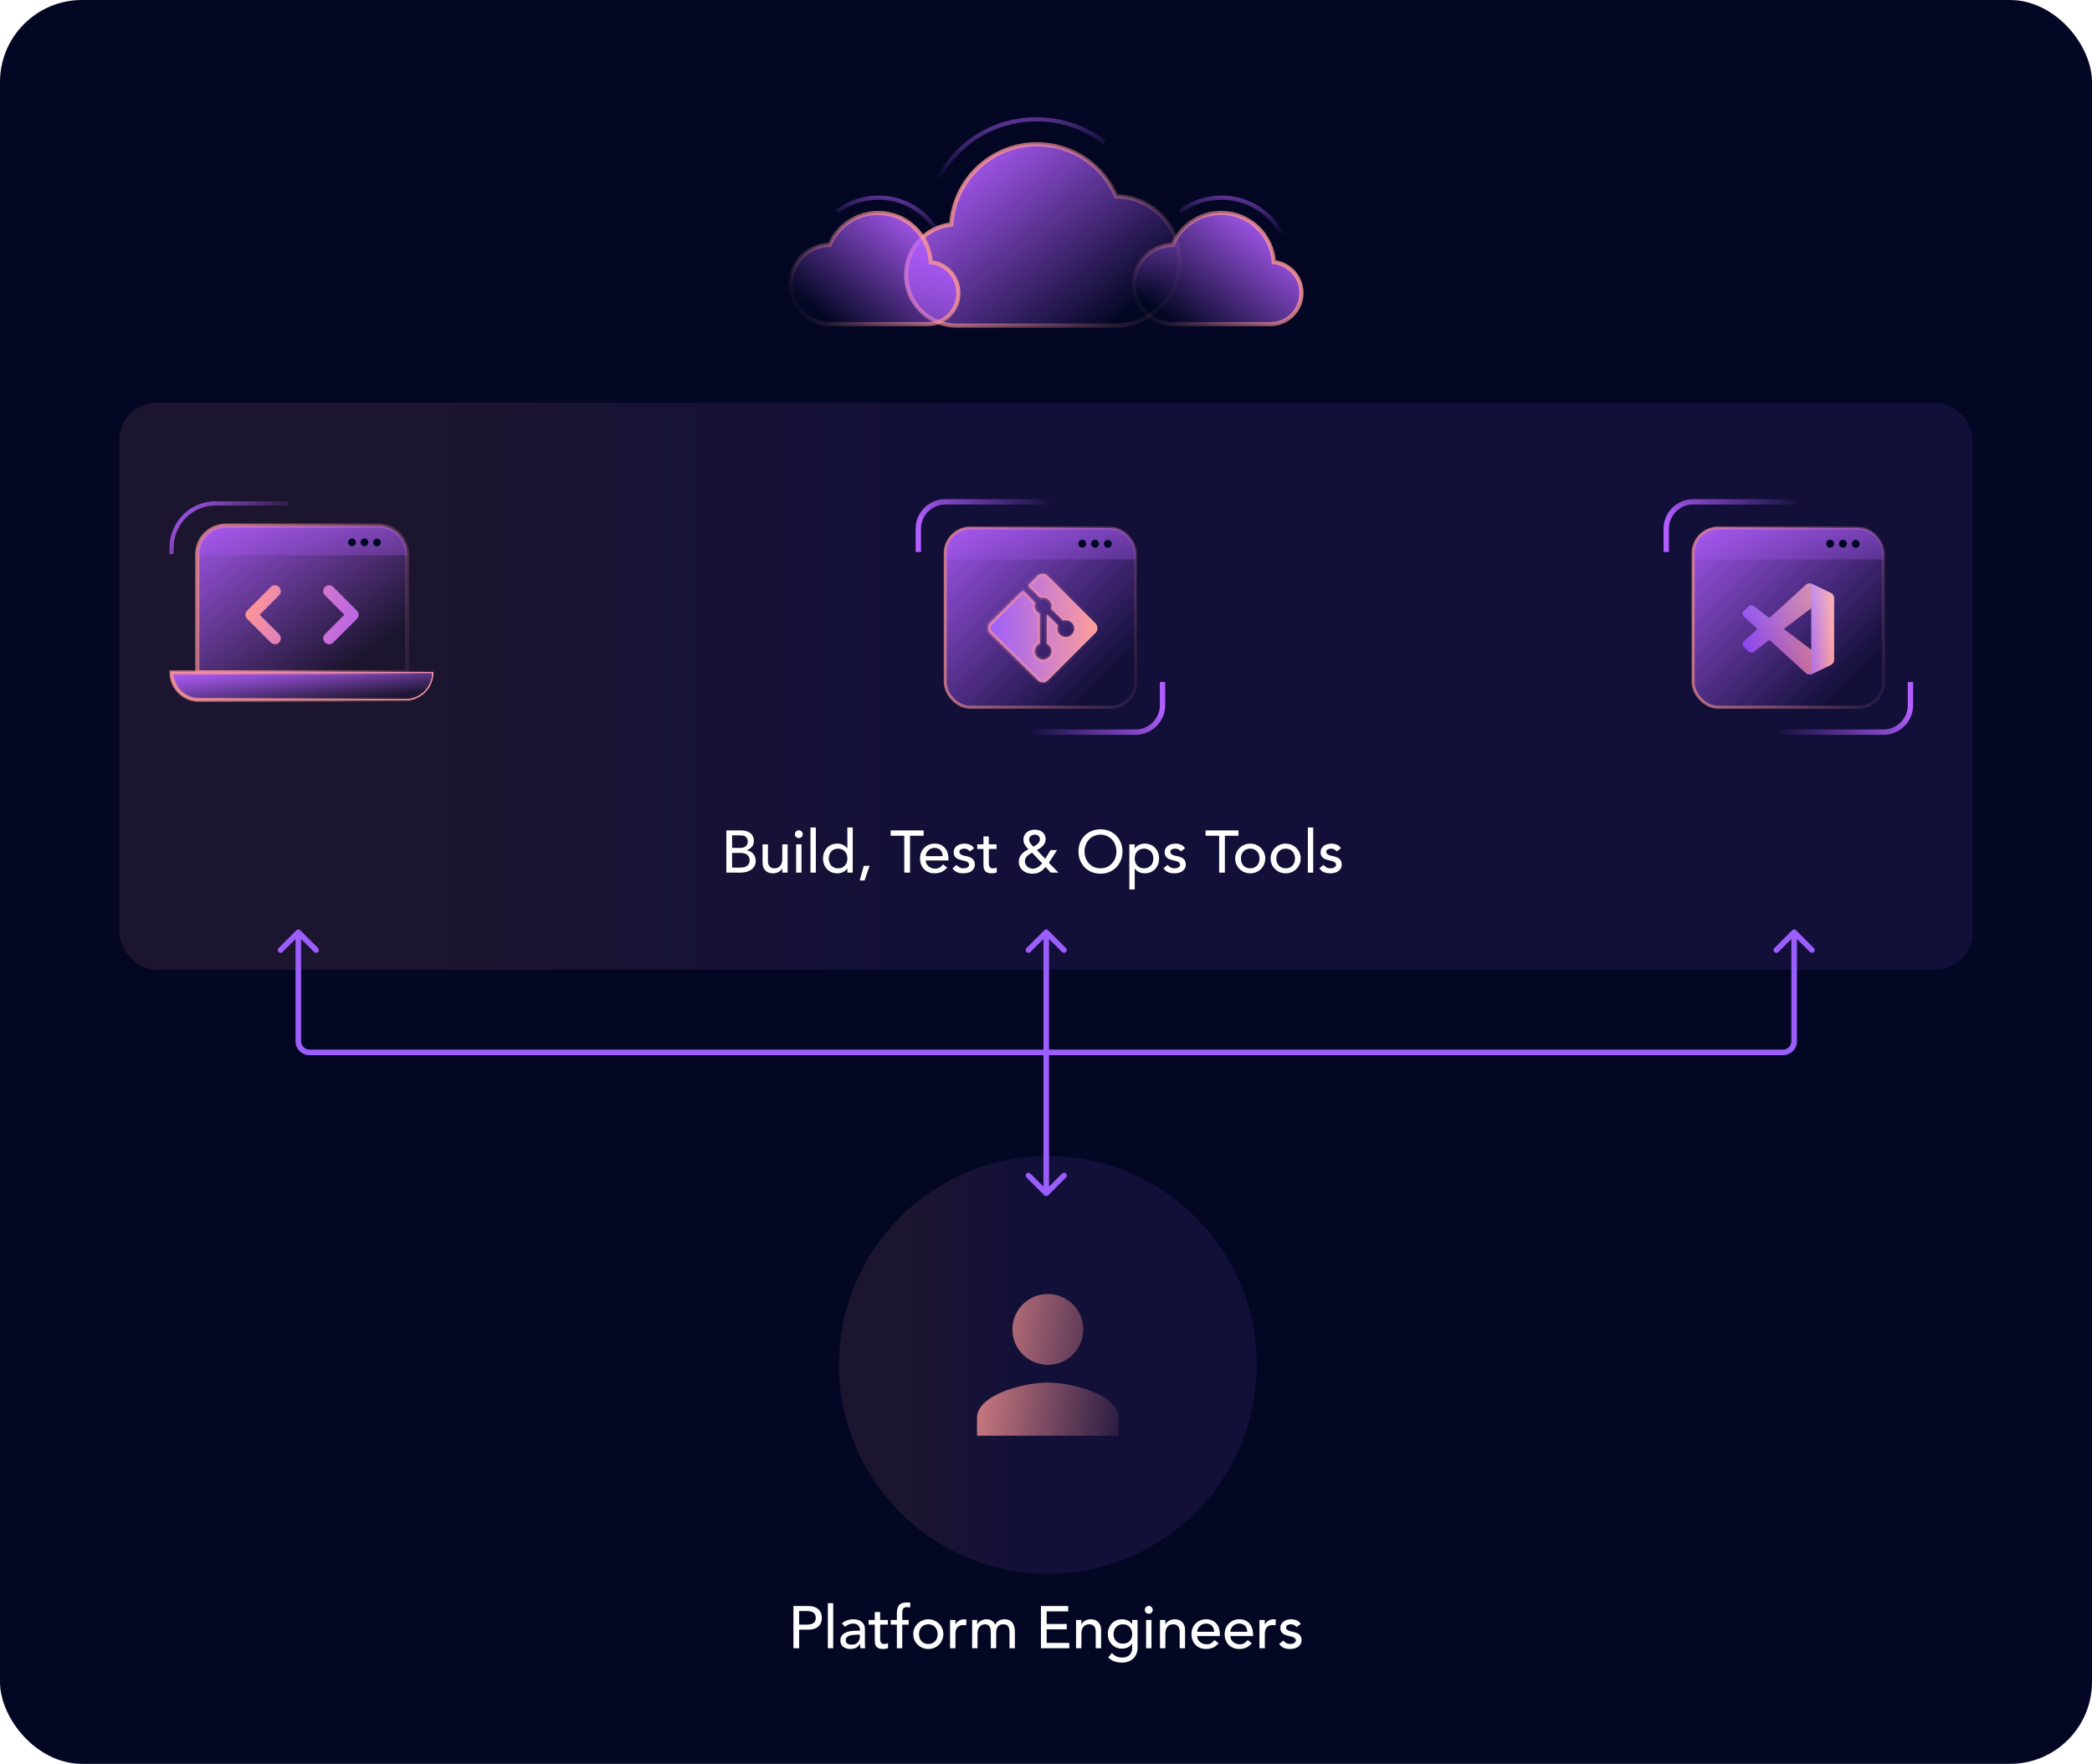 <svg width="561" height="473" viewBox="0 0 561 473" fill="none" xmlns="http://www.w3.org/2000/svg">
<rect width="561" height="473" rx="22" fill="#030724"/>
<g opacity="0.9" filter="url(#filter0_b_159_70)">
<circle cx="281" cy="366" r="56" fill="url(#paint0_linear_159_70)" fill-opacity="0.11"/>
</g>
<path d="M281 366C286.249 366 290.5 361.749 290.5 356.5C290.5 351.251 286.249 347 281 347C275.751 347 271.5 351.251 271.5 356.5C271.5 361.749 275.751 366 281 366ZM281 370.75C274.659 370.75 262 373.932 262 380.25V385H300V380.25C300 373.932 287.341 370.75 281 370.75Z" fill="url(#paint1_linear_159_70)"/>
<g opacity="0.9" filter="url(#filter1_b_159_70)">
<rect x="32" y="108" width="497" height="152" rx="10" fill="url(#paint2_linear_159_70)" fill-opacity="0.11"/>
</g>
<path d="M194.785 222.672H198.721C199.211 222.672 199.665 222.731 200.081 222.848C200.507 222.965 200.87 223.141 201.169 223.376C201.478 223.6 201.718 223.893 201.889 224.256C202.07 224.608 202.161 225.024 202.161 225.504C202.161 226.155 201.979 226.688 201.617 227.104C201.254 227.509 200.785 227.808 200.209 228V228.032C200.55 228.053 200.87 228.144 201.169 228.304C201.467 228.453 201.723 228.656 201.937 228.912C202.161 229.157 202.337 229.445 202.465 229.776C202.593 230.107 202.657 230.464 202.657 230.848C202.657 231.36 202.55 231.813 202.337 232.208C202.134 232.592 201.851 232.917 201.489 233.184C201.126 233.451 200.705 233.653 200.225 233.792C199.745 233.931 199.227 234 198.673 234H194.785V222.672ZM196.321 227.376H198.417C198.705 227.376 198.977 227.349 199.233 227.296C199.489 227.232 199.713 227.131 199.905 226.992C200.097 226.853 200.246 226.677 200.353 226.464C200.47 226.251 200.529 225.989 200.529 225.68C200.529 225.232 200.385 224.843 200.097 224.512C199.809 224.181 199.355 224.016 198.737 224.016H196.321V227.376ZM196.321 232.656H198.577C198.811 232.656 199.067 232.635 199.345 232.592C199.633 232.539 199.899 232.443 200.145 232.304C200.39 232.155 200.598 231.957 200.769 231.712C200.939 231.467 201.025 231.141 201.025 230.736C201.025 230.064 200.806 229.563 200.369 229.232C199.931 228.891 199.339 228.72 198.593 228.72H196.321V232.656ZM211.215 234H209.775V232.832H209.743C209.561 233.237 209.247 233.568 208.799 233.824C208.351 234.069 207.833 234.192 207.247 234.192C206.873 234.192 206.521 234.133 206.191 234.016C205.86 233.909 205.567 233.739 205.311 233.504C205.065 233.269 204.868 232.971 204.719 232.608C204.569 232.235 204.495 231.797 204.495 231.296V226.416H205.935V230.896C205.935 231.248 205.983 231.552 206.079 231.808C206.175 232.053 206.303 232.256 206.463 232.416C206.623 232.565 206.804 232.677 207.007 232.752C207.22 232.816 207.439 232.848 207.663 232.848C207.961 232.848 208.239 232.8 208.495 232.704C208.751 232.608 208.975 232.459 209.167 232.256C209.359 232.043 209.508 231.776 209.615 231.456C209.721 231.136 209.775 230.757 209.775 230.32V226.416H211.215V234ZM213.497 226.416H214.937V234H213.497V226.416ZM213.161 223.696C213.161 223.408 213.263 223.163 213.465 222.96C213.679 222.747 213.929 222.64 214.217 222.64C214.505 222.64 214.751 222.747 214.953 222.96C215.167 223.163 215.273 223.408 215.273 223.696C215.273 223.984 215.167 224.235 214.953 224.448C214.751 224.651 214.505 224.752 214.217 224.752C213.929 224.752 213.679 224.651 213.465 224.448C213.263 224.235 213.161 223.984 213.161 223.696ZM217.341 221.904H218.781V234H217.341V221.904ZM228.673 234H227.233V232.912H227.201C226.924 233.317 226.54 233.632 226.049 233.856C225.569 234.08 225.073 234.192 224.561 234.192C223.974 234.192 223.441 234.091 222.961 233.888C222.492 233.685 222.086 233.403 221.745 233.04C221.414 232.677 221.158 232.256 220.977 231.776C220.796 231.296 220.705 230.773 220.705 230.208C220.705 229.643 220.796 229.12 220.977 228.64C221.158 228.149 221.414 227.728 221.745 227.376C222.086 227.013 222.492 226.731 222.961 226.528C223.441 226.325 223.974 226.224 224.561 226.224C225.105 226.224 225.617 226.341 226.097 226.576C226.577 226.8 226.945 227.109 227.201 227.504H227.233V221.904H228.673V234ZM224.737 232.848C225.121 232.848 225.468 232.784 225.777 232.656C226.086 232.517 226.348 232.336 226.561 232.112C226.774 231.877 226.94 231.6 227.057 231.28C227.174 230.949 227.233 230.592 227.233 230.208C227.233 229.824 227.174 229.472 227.057 229.152C226.94 228.821 226.774 228.544 226.561 228.32C226.348 228.085 226.086 227.904 225.777 227.776C225.468 227.637 225.121 227.568 224.737 227.568C224.353 227.568 224.006 227.637 223.697 227.776C223.388 227.904 223.126 228.085 222.913 228.32C222.7 228.544 222.534 228.821 222.417 229.152C222.3 229.472 222.241 229.824 222.241 230.208C222.241 230.592 222.3 230.949 222.417 231.28C222.534 231.6 222.7 231.877 222.913 232.112C223.126 232.336 223.388 232.517 223.697 232.656C224.006 232.784 224.353 232.848 224.737 232.848ZM231.846 236.112H230.534L231.638 232.176H233.19L231.846 236.112ZM242.496 224.112H238.848V222.672H247.68V224.112H244.032V234H242.496V224.112ZM248.255 230.736C248.255 231.067 248.324 231.371 248.463 231.648C248.612 231.915 248.804 232.144 249.039 232.336C249.273 232.528 249.545 232.677 249.855 232.784C250.164 232.891 250.484 232.944 250.815 232.944C251.263 232.944 251.652 232.843 251.983 232.64C252.313 232.427 252.617 232.149 252.895 231.808L253.983 232.64C253.183 233.675 252.063 234.192 250.623 234.192C250.025 234.192 249.481 234.091 248.991 233.888C248.511 233.685 248.1 233.408 247.759 233.056C247.428 232.693 247.172 232.272 246.991 231.792C246.809 231.301 246.719 230.773 246.719 230.208C246.719 229.643 246.815 229.12 247.007 228.64C247.209 228.149 247.481 227.728 247.823 227.376C248.175 227.013 248.591 226.731 249.071 226.528C249.551 226.325 250.073 226.224 250.639 226.224C251.311 226.224 251.876 226.341 252.335 226.576C252.804 226.811 253.188 227.12 253.487 227.504C253.785 227.877 253.999 228.304 254.127 228.784C254.265 229.253 254.335 229.733 254.335 230.224V230.736H248.255ZM252.799 229.584C252.788 229.264 252.735 228.971 252.639 228.704C252.553 228.437 252.42 228.208 252.239 228.016C252.057 227.813 251.828 227.659 251.551 227.552C251.284 227.435 250.969 227.376 250.607 227.376C250.255 227.376 249.929 227.445 249.631 227.584C249.343 227.712 249.097 227.883 248.895 228.096C248.692 228.309 248.532 228.549 248.415 228.816C248.308 229.072 248.255 229.328 248.255 229.584H252.799ZM260.089 228.32C259.919 228.107 259.705 227.931 259.449 227.792C259.204 227.643 258.9 227.568 258.537 227.568C258.196 227.568 257.897 227.643 257.641 227.792C257.396 227.931 257.273 228.139 257.273 228.416C257.273 228.64 257.343 228.821 257.481 228.96C257.631 229.099 257.801 229.211 257.993 229.296C258.196 229.381 258.409 229.445 258.633 229.488C258.857 229.531 259.049 229.568 259.209 229.6C259.519 229.675 259.807 229.765 260.073 229.872C260.351 229.979 260.585 230.117 260.777 230.288C260.98 230.459 261.135 230.667 261.241 230.912C261.359 231.157 261.417 231.456 261.417 231.808C261.417 232.235 261.327 232.603 261.145 232.912C260.964 233.211 260.729 233.456 260.441 233.648C260.153 233.84 259.823 233.979 259.449 234.064C259.087 234.149 258.719 234.192 258.345 234.192C257.716 234.192 257.161 234.096 256.681 233.904C256.212 233.712 255.791 233.36 255.417 232.848L256.505 231.952C256.74 232.187 257.001 232.395 257.289 232.576C257.577 232.757 257.929 232.848 258.345 232.848C258.527 232.848 258.708 232.832 258.889 232.8C259.081 232.757 259.247 232.699 259.385 232.624C259.535 232.539 259.652 232.437 259.737 232.32C259.833 232.192 259.881 232.048 259.881 231.888C259.881 231.675 259.812 231.499 259.673 231.36C259.545 231.221 259.385 231.115 259.193 231.04C259.012 230.955 258.815 230.891 258.601 230.848C258.399 230.795 258.217 230.752 258.057 230.72C257.748 230.645 257.455 230.56 257.177 230.464C256.9 230.368 256.655 230.24 256.441 230.08C256.228 229.92 256.057 229.717 255.929 229.472C255.801 229.227 255.737 228.923 255.737 228.56C255.737 228.165 255.817 227.824 255.977 227.536C256.148 227.237 256.367 226.992 256.633 226.8C256.911 226.608 257.22 226.464 257.561 226.368C257.913 226.272 258.265 226.224 258.617 226.224C259.129 226.224 259.62 226.32 260.089 226.512C260.559 226.704 260.932 227.024 261.209 227.472L260.089 228.32ZM267.231 227.664H265.167V231.104C265.167 231.317 265.172 231.531 265.183 231.744C265.193 231.947 265.231 232.133 265.295 232.304C265.369 232.464 265.476 232.597 265.615 232.704C265.764 232.8 265.977 232.848 266.255 232.848C266.425 232.848 266.601 232.832 266.783 232.8C266.964 232.768 267.129 232.709 267.279 232.624V233.936C267.108 234.032 266.884 234.096 266.607 234.128C266.34 234.171 266.132 234.192 265.983 234.192C265.428 234.192 264.996 234.117 264.687 233.968C264.388 233.808 264.164 233.605 264.015 233.36C263.876 233.115 263.791 232.843 263.759 232.544C263.737 232.235 263.727 231.925 263.727 231.616V227.664H262.063V226.416H263.727V224.288H265.167V226.416H267.231V227.664ZM283.846 234H281.782L280.39 232.496C279.91 233.072 279.398 233.515 278.854 233.824C278.32 234.133 277.675 234.288 276.918 234.288C276.278 234.288 275.723 234.192 275.254 234C274.784 233.819 274.395 233.573 274.086 233.264C273.787 232.955 273.563 232.608 273.414 232.224C273.275 231.829 273.206 231.424 273.206 231.008C273.206 230.613 273.275 230.256 273.414 229.936C273.552 229.605 273.739 229.307 273.974 229.04C274.208 228.773 274.48 228.533 274.79 228.32C275.11 228.107 275.44 227.92 275.782 227.76C275.419 227.376 275.104 226.981 274.838 226.576C274.582 226.171 274.454 225.691 274.454 225.136C274.454 224.709 274.534 224.331 274.694 224C274.864 223.669 275.088 223.392 275.366 223.168C275.643 222.944 275.963 222.773 276.326 222.656C276.688 222.539 277.072 222.48 277.478 222.48C277.872 222.48 278.246 222.533 278.598 222.64C278.96 222.747 279.275 222.907 279.542 223.12C279.808 223.333 280.016 223.6 280.166 223.92C280.326 224.24 280.406 224.613 280.406 225.04C280.406 225.392 280.336 225.717 280.198 226.016C280.059 226.304 279.878 226.571 279.654 226.816C279.43 227.051 279.179 227.264 278.902 227.456C278.624 227.637 278.342 227.803 278.054 227.952L280.294 230.288L281.718 227.968H283.462L281.27 231.36L283.846 234ZM278.87 225.04C278.87 224.667 278.742 224.373 278.486 224.16C278.23 223.936 277.899 223.824 277.494 223.824C277.088 223.824 276.736 223.941 276.438 224.176C276.139 224.4 275.99 224.725 275.99 225.152C275.99 225.344 276.022 225.525 276.086 225.696C276.16 225.867 276.251 226.032 276.358 226.192C276.475 226.352 276.598 226.501 276.726 226.64C276.854 226.779 276.982 226.912 277.11 227.04C277.302 226.933 277.499 226.816 277.702 226.688C277.915 226.56 278.107 226.416 278.278 226.256C278.448 226.096 278.587 225.92 278.694 225.728C278.811 225.525 278.87 225.296 278.87 225.04ZM276.742 228.656C276.518 228.784 276.288 228.923 276.054 229.072C275.83 229.221 275.627 229.387 275.446 229.568C275.264 229.749 275.115 229.957 274.998 230.192C274.891 230.416 274.838 230.672 274.838 230.96C274.838 231.237 274.896 231.499 275.014 231.744C275.131 231.979 275.291 232.187 275.494 232.368C275.696 232.549 275.92 232.693 276.166 232.8C276.422 232.896 276.688 232.944 276.966 232.944C277.243 232.944 277.499 232.901 277.734 232.816C277.979 232.731 278.203 232.624 278.406 232.496C278.619 232.357 278.811 232.203 278.982 232.032C279.163 231.861 279.328 231.685 279.478 231.504L276.742 228.656ZM295.11 234.288C294.246 234.288 293.451 234.139 292.726 233.84C292 233.531 291.376 233.109 290.854 232.576C290.342 232.043 289.936 231.413 289.638 230.688C289.35 229.963 289.206 229.179 289.206 228.336C289.206 227.493 289.35 226.709 289.638 225.984C289.936 225.259 290.342 224.629 290.854 224.096C291.376 223.563 292 223.147 292.726 222.848C293.451 222.539 294.246 222.384 295.11 222.384C295.974 222.384 296.768 222.539 297.494 222.848C298.219 223.147 298.838 223.563 299.35 224.096C299.872 224.629 300.278 225.259 300.566 225.984C300.864 226.709 301.014 227.493 301.014 228.336C301.014 229.179 300.864 229.963 300.566 230.688C300.278 231.413 299.872 232.043 299.35 232.576C298.838 233.109 298.219 233.531 297.494 233.84C296.768 234.139 295.974 234.288 295.11 234.288ZM295.11 232.848C295.76 232.848 296.347 232.731 296.87 232.496C297.392 232.251 297.84 231.925 298.214 231.52C298.587 231.115 298.875 230.64 299.078 230.096C299.28 229.541 299.382 228.955 299.382 228.336C299.382 227.717 299.28 227.136 299.078 226.592C298.875 226.037 298.587 225.557 298.214 225.152C297.84 224.747 297.392 224.427 296.87 224.192C296.347 223.947 295.76 223.824 295.11 223.824C294.459 223.824 293.872 223.947 293.35 224.192C292.827 224.427 292.379 224.747 292.006 225.152C291.632 225.557 291.344 226.037 291.142 226.592C290.939 227.136 290.838 227.717 290.838 228.336C290.838 228.955 290.939 229.541 291.142 230.096C291.344 230.64 291.632 231.115 292.006 231.52C292.379 231.925 292.827 232.251 293.35 232.496C293.872 232.731 294.459 232.848 295.11 232.848ZM302.854 226.416H304.294V227.504H304.326C304.603 227.099 304.982 226.784 305.462 226.56C305.953 226.336 306.454 226.224 306.966 226.224C307.553 226.224 308.081 226.325 308.55 226.528C309.03 226.731 309.435 227.013 309.766 227.376C310.107 227.739 310.369 228.165 310.55 228.656C310.731 229.136 310.822 229.653 310.822 230.208C310.822 230.773 310.731 231.301 310.55 231.792C310.369 232.272 310.107 232.693 309.766 233.056C309.435 233.408 309.03 233.685 308.55 233.888C308.081 234.091 307.553 234.192 306.966 234.192C306.422 234.192 305.91 234.08 305.43 233.856C304.95 233.621 304.582 233.307 304.326 232.912H304.294V238.512H302.854V226.416ZM306.79 227.568C306.406 227.568 306.059 227.637 305.75 227.776C305.441 227.904 305.179 228.085 304.966 228.32C304.753 228.544 304.587 228.821 304.47 229.152C304.353 229.472 304.294 229.824 304.294 230.208C304.294 230.592 304.353 230.949 304.47 231.28C304.587 231.6 304.753 231.877 304.966 232.112C305.179 232.336 305.441 232.517 305.75 232.656C306.059 232.784 306.406 232.848 306.79 232.848C307.174 232.848 307.521 232.784 307.83 232.656C308.139 232.517 308.401 232.336 308.614 232.112C308.827 231.877 308.993 231.6 309.11 231.28C309.227 230.949 309.286 230.592 309.286 230.208C309.286 229.824 309.227 229.472 309.11 229.152C308.993 228.821 308.827 228.544 308.614 228.32C308.401 228.085 308.139 227.904 307.83 227.776C307.521 227.637 307.174 227.568 306.79 227.568ZM316.667 228.32C316.497 228.107 316.283 227.931 316.027 227.792C315.782 227.643 315.478 227.568 315.115 227.568C314.774 227.568 314.475 227.643 314.219 227.792C313.974 227.931 313.851 228.139 313.851 228.416C313.851 228.64 313.921 228.821 314.059 228.96C314.209 229.099 314.379 229.211 314.571 229.296C314.774 229.381 314.987 229.445 315.211 229.488C315.435 229.531 315.627 229.568 315.787 229.6C316.097 229.675 316.385 229.765 316.651 229.872C316.929 229.979 317.163 230.117 317.355 230.288C317.558 230.459 317.713 230.667 317.819 230.912C317.937 231.157 317.995 231.456 317.995 231.808C317.995 232.235 317.905 232.603 317.723 232.912C317.542 233.211 317.307 233.456 317.019 233.648C316.731 233.84 316.401 233.979 316.027 234.064C315.665 234.149 315.297 234.192 314.923 234.192C314.294 234.192 313.739 234.096 313.259 233.904C312.79 233.712 312.369 233.36 311.995 232.848L313.083 231.952C313.318 232.187 313.579 232.395 313.867 232.576C314.155 232.757 314.507 232.848 314.923 232.848C315.105 232.848 315.286 232.832 315.467 232.8C315.659 232.757 315.825 232.699 315.963 232.624C316.113 232.539 316.23 232.437 316.315 232.32C316.411 232.192 316.459 232.048 316.459 231.888C316.459 231.675 316.39 231.499 316.251 231.36C316.123 231.221 315.963 231.115 315.771 231.04C315.59 230.955 315.393 230.891 315.179 230.848C314.977 230.795 314.795 230.752 314.635 230.72C314.326 230.645 314.033 230.56 313.755 230.464C313.478 230.368 313.233 230.24 313.019 230.08C312.806 229.92 312.635 229.717 312.507 229.472C312.379 229.227 312.315 228.923 312.315 228.56C312.315 228.165 312.395 227.824 312.555 227.536C312.726 227.237 312.945 226.992 313.211 226.8C313.489 226.608 313.798 226.464 314.139 226.368C314.491 226.272 314.843 226.224 315.195 226.224C315.707 226.224 316.198 226.32 316.667 226.512C317.137 226.704 317.51 227.024 317.787 227.472L316.667 228.32ZM326.934 224.112H323.286V222.672H332.118V224.112H328.47V234H326.934V224.112ZM332.772 230.208C332.772 230.592 332.831 230.949 332.948 231.28C333.065 231.6 333.231 231.877 333.444 232.112C333.657 232.336 333.919 232.517 334.228 232.656C334.537 232.784 334.884 232.848 335.268 232.848C335.652 232.848 335.999 232.784 336.308 232.656C336.617 232.517 336.879 232.336 337.092 232.112C337.305 231.877 337.471 231.6 337.588 231.28C337.705 230.949 337.764 230.592 337.764 230.208C337.764 229.824 337.705 229.472 337.588 229.152C337.471 228.821 337.305 228.544 337.092 228.32C336.879 228.085 336.617 227.904 336.308 227.776C335.999 227.637 335.652 227.568 335.268 227.568C334.884 227.568 334.537 227.637 334.228 227.776C333.919 227.904 333.657 228.085 333.444 228.32C333.231 228.544 333.065 228.821 332.948 229.152C332.831 229.472 332.772 229.824 332.772 230.208ZM331.236 230.208C331.236 229.653 331.337 229.136 331.54 228.656C331.753 228.176 332.041 227.755 332.404 227.392C332.767 227.029 333.193 226.747 333.684 226.544C334.175 226.331 334.703 226.224 335.268 226.224C335.833 226.224 336.361 226.331 336.852 226.544C337.343 226.747 337.769 227.029 338.132 227.392C338.495 227.755 338.777 228.176 338.98 228.656C339.193 229.136 339.3 229.653 339.3 230.208C339.3 230.763 339.193 231.285 338.98 231.776C338.777 232.256 338.495 232.677 338.132 233.04C337.769 233.392 337.343 233.675 336.852 233.888C336.361 234.091 335.833 234.192 335.268 234.192C334.703 234.192 334.175 234.091 333.684 233.888C333.193 233.675 332.767 233.392 332.404 233.04C332.041 232.677 331.753 232.256 331.54 231.776C331.337 231.285 331.236 230.763 331.236 230.208ZM342.272 230.208C342.272 230.592 342.331 230.949 342.448 231.28C342.565 231.6 342.731 231.877 342.944 232.112C343.157 232.336 343.419 232.517 343.728 232.656C344.037 232.784 344.384 232.848 344.768 232.848C345.152 232.848 345.499 232.784 345.808 232.656C346.117 232.517 346.379 232.336 346.592 232.112C346.805 231.877 346.971 231.6 347.088 231.28C347.205 230.949 347.264 230.592 347.264 230.208C347.264 229.824 347.205 229.472 347.088 229.152C346.971 228.821 346.805 228.544 346.592 228.32C346.379 228.085 346.117 227.904 345.808 227.776C345.499 227.637 345.152 227.568 344.768 227.568C344.384 227.568 344.037 227.637 343.728 227.776C343.419 227.904 343.157 228.085 342.944 228.32C342.731 228.544 342.565 228.821 342.448 229.152C342.331 229.472 342.272 229.824 342.272 230.208ZM340.736 230.208C340.736 229.653 340.837 229.136 341.04 228.656C341.253 228.176 341.541 227.755 341.904 227.392C342.267 227.029 342.693 226.747 343.184 226.544C343.675 226.331 344.203 226.224 344.768 226.224C345.333 226.224 345.861 226.331 346.352 226.544C346.843 226.747 347.269 227.029 347.632 227.392C347.995 227.755 348.277 228.176 348.48 228.656C348.693 229.136 348.8 229.653 348.8 230.208C348.8 230.763 348.693 231.285 348.48 231.776C348.277 232.256 347.995 232.677 347.632 233.04C347.269 233.392 346.843 233.675 346.352 233.888C345.861 234.091 345.333 234.192 344.768 234.192C344.203 234.192 343.675 234.091 343.184 233.888C342.693 233.675 342.267 233.392 341.904 233.04C341.541 232.677 341.253 232.256 341.04 231.776C340.837 231.285 340.736 230.763 340.736 230.208ZM350.716 221.904H352.156V234H350.716V221.904ZM358.48 228.32C358.309 228.107 358.096 227.931 357.84 227.792C357.595 227.643 357.291 227.568 356.928 227.568C356.587 227.568 356.288 227.643 356.032 227.792C355.787 227.931 355.664 228.139 355.664 228.416C355.664 228.64 355.733 228.821 355.872 228.96C356.021 229.099 356.192 229.211 356.384 229.296C356.587 229.381 356.8 229.445 357.024 229.488C357.248 229.531 357.44 229.568 357.6 229.6C357.909 229.675 358.197 229.765 358.464 229.872C358.741 229.979 358.976 230.117 359.168 230.288C359.371 230.459 359.525 230.667 359.632 230.912C359.749 231.157 359.808 231.456 359.808 231.808C359.808 232.235 359.717 232.603 359.536 232.912C359.355 233.211 359.12 233.456 358.832 233.648C358.544 233.84 358.213 233.979 357.84 234.064C357.477 234.149 357.109 234.192 356.736 234.192C356.107 234.192 355.552 234.096 355.072 233.904C354.603 233.712 354.181 233.36 353.808 232.848L354.896 231.952C355.131 232.187 355.392 232.395 355.68 232.576C355.968 232.757 356.32 232.848 356.736 232.848C356.917 232.848 357.099 232.832 357.28 232.8C357.472 232.757 357.637 232.699 357.776 232.624C357.925 232.539 358.043 232.437 358.128 232.32C358.224 232.192 358.272 232.048 358.272 231.888C358.272 231.675 358.203 231.499 358.064 231.36C357.936 231.221 357.776 231.115 357.584 231.04C357.403 230.955 357.205 230.891 356.992 230.848C356.789 230.795 356.608 230.752 356.448 230.72C356.139 230.645 355.845 230.56 355.568 230.464C355.291 230.368 355.045 230.24 354.832 230.08C354.619 229.92 354.448 229.717 354.32 229.472C354.192 229.227 354.128 228.923 354.128 228.56C354.128 228.165 354.208 227.824 354.368 227.536C354.539 227.237 354.757 226.992 355.024 226.8C355.301 226.608 355.611 226.464 355.952 226.368C356.304 226.272 356.656 226.224 357.008 226.224C357.52 226.224 358.011 226.32 358.48 226.512C358.949 226.704 359.323 227.024 359.6 227.472L358.48 228.32Z" fill="white"/>
<path d="M108.725 187.654H53.337C49.286 187.654 46.001 184.368 46.001 180.317H116.061C116.061 184.368 112.776 187.654 108.725 187.654Z" fill="url(#paint3_linear_159_70)"/>
<path d="M108.725 187.654H53.337C49.286 187.654 46.001 184.368 46.001 180.317H116.061C116.061 184.368 112.776 187.654 108.725 187.654Z" stroke="#F09496" stroke-width="0.287" stroke-linecap="round" stroke-linejoin="round"/>
<path d="M108.724 187.654H53.336C49.285 187.654 46 184.368 46 180.317H116.061C116.061 184.368 112.775 187.654 108.724 187.654Z" stroke="#FE9F9B" stroke-width="0.287" stroke-linecap="round" stroke-linejoin="round"/>
<g opacity="0.9" filter="url(#filter2_b_159_70)">
<path d="M109.17 180.294H52.9V148.649C52.9 144.407 56.351 140.969 60.61 140.969H101.462C105.719 140.969 109.172 144.407 109.172 148.649V180.294H109.17Z" fill="url(#paint4_linear_159_70)"/>
<path d="M109.17 180.294H52.9V148.649C52.9 144.407 56.351 140.969 60.61 140.969H101.462C105.719 140.969 109.172 144.407 109.172 148.649V180.294H109.17Z" stroke="url(#paint5_linear_159_70)" stroke-opacity="0.8" stroke-width="1.124" stroke-miterlimit="10"/>
</g>
<g opacity="0.9" filter="url(#filter3_b_159_70)">
<path d="M108.724 187.654H53.336C49.285 187.654 46 184.368 46 180.317H116.061C116.061 184.368 112.775 187.654 108.724 187.654Z" fill="url(#paint6_linear_159_70)"/>
<path d="M108.724 187.654H53.336C49.285 187.654 46 184.368 46 180.317H116.061C116.061 184.368 112.775 187.654 108.724 187.654Z" stroke="url(#paint7_linear_159_70)" stroke-opacity="0.8" stroke-width="1.124" stroke-miterlimit="10"/>
</g>
<path d="M109.169 148.929V148.676C109.169 144.419 105.718 140.967 101.459 140.967H60.607C56.35 140.967 52.898 144.417 52.898 148.676V148.929H109.169Z" fill="url(#paint8_linear_159_70)"/>
<path d="M73.727 172.76C73.323 172.76 72.918 172.605 72.61 172.297L66.282 165.969C65.666 165.353 65.666 164.352 66.282 163.736L72.61 157.408C73.226 156.792 74.227 156.792 74.844 157.408C75.46 158.024 75.46 159.025 74.844 159.642L69.633 164.852L74.844 170.063C75.46 170.679 75.46 171.68 74.844 172.297C74.535 172.605 74.131 172.76 73.727 172.76Z" fill="url(#paint9_linear_159_70)"/>
<path d="M88.252 172.76C87.847 172.76 87.443 172.605 87.135 172.297C86.519 171.68 86.519 170.679 87.135 170.063L92.346 164.852L87.135 159.642C86.519 159.025 86.519 158.024 87.135 157.408C87.751 156.792 88.752 156.792 89.369 157.408L95.696 163.736C96.312 164.352 96.312 165.353 95.696 165.969L89.369 172.297C89.06 172.605 88.656 172.76 88.252 172.76Z" fill="url(#paint10_linear_159_70)"/>
<path d="M94.39 146.464C94.963 146.464 95.428 145.999 95.428 145.426C95.428 144.853 94.963 144.388 94.39 144.388C93.816 144.388 93.352 144.853 93.352 145.426C93.352 145.999 93.816 146.464 94.39 146.464Z" fill="#000826"/>
<path d="M97.738 146.464C98.311 146.464 98.776 145.999 98.776 145.426C98.776 144.853 98.311 144.388 97.738 144.388C97.165 144.388 96.7 144.853 96.7 145.426C96.7 145.999 97.165 146.464 97.738 146.464Z" fill="#000826"/>
<path d="M101.09 146.512C101.663 146.512 102.128 146.047 102.128 145.473C102.128 144.9 101.663 144.435 101.09 144.435C100.516 144.435 100.051 144.9 100.051 145.473C100.051 146.047 100.516 146.512 101.09 146.512Z" fill="#000826"/>
<path d="M46.004 148.609V146.884C46.004 140.321 51.264 135 57.752 135H77.385" stroke="url(#paint11_linear_159_70)" stroke-width="1.124"/>
<path d="M281.094 320.53C280.801 320.823 280.327 320.823 280.034 320.53L275.261 315.757C274.968 315.464 274.968 314.99 275.261 314.697C275.554 314.404 276.028 314.404 276.321 314.697L280.564 318.939L284.807 314.697C285.099 314.404 285.574 314.404 285.867 314.697C286.16 314.99 286.16 315.464 285.867 315.757L281.094 320.53ZM79.47 249.47C79.763 249.177 80.237 249.177 80.53 249.47L85.303 254.243C85.596 254.536 85.596 255.01 85.303 255.303C85.01 255.596 84.535 255.596 84.243 255.303L80 251.061L75.757 255.303C75.465 255.596 74.99 255.596 74.697 255.303C74.404 255.01 74.404 254.536 74.697 254.243L79.47 249.47ZM480.598 249.47C480.89 249.177 481.365 249.177 481.658 249.47L486.431 254.243C486.724 254.536 486.724 255.01 486.431 255.303C486.138 255.596 485.663 255.596 485.371 255.303L481.128 251.061L476.885 255.303C476.592 255.596 476.118 255.596 475.825 255.303C475.532 255.01 475.532 254.536 475.825 254.243L480.598 249.47ZM280.034 249.47C280.327 249.177 280.801 249.177 281.094 249.47L285.867 254.243C286.16 254.536 286.16 255.01 285.867 255.303C285.574 255.596 285.099 255.596 284.807 255.303L280.564 251.061L276.321 255.303C276.028 255.596 275.554 255.596 275.261 255.303C274.968 255.01 274.968 254.536 275.261 254.243L280.034 249.47ZM279.814 320V282.217H281.314V320H279.814ZM80.75 250V279.217H79.25V250H80.75ZM280.564 281.467H478.128V282.967H280.564V281.467ZM481.878 250V279.217H480.378V250H481.878ZM280.564 282.967H83V281.467H280.564V282.967ZM279.814 282.217V250H281.314V282.217H279.814ZM478.128 281.467C479.371 281.467 480.378 280.459 480.378 279.217H481.878C481.878 281.288 480.199 282.967 478.128 282.967V281.467ZM80.75 279.217C80.75 280.459 81.757 281.467 83 281.467V282.967C80.929 282.967 79.25 281.288 79.25 279.217H80.75Z" fill="#9B5EFC"/>
<g opacity="0.9" filter="url(#filter4_b_159_70)">
<rect x="253.474" y="141.612" width="51.051" height="48.048" rx="6.717" fill="url(#paint12_linear_159_70)"/>
<rect x="253.474" y="141.612" width="51.051" height="48.048" rx="6.717" stroke="url(#paint13_linear_159_70)" stroke-opacity="0.8" stroke-width="0.79" stroke-miterlimit="10"/>
</g>
<path d="M304.525 150.031V148.606C304.525 144.744 301.395 141.612 297.531 141.612H260.468C256.606 141.612 253.474 144.742 253.474 148.606V150.031H304.525Z" fill="url(#paint14_linear_159_70)"/>
<path d="M290.221 146.859C290.808 146.859 291.284 146.384 291.284 145.797C291.284 145.21 290.808 144.735 290.221 144.735C289.635 144.735 289.159 145.21 289.159 145.797C289.159 146.384 289.635 146.859 290.221 146.859Z" fill="#000826"/>
<path d="M293.647 146.859C294.234 146.859 294.709 146.384 294.709 145.797C294.709 145.21 294.234 144.735 293.647 144.735C293.061 144.735 292.585 145.21 292.585 145.797C292.585 146.384 293.061 146.859 293.647 146.859Z" fill="#000826"/>
<path d="M297.076 146.908C297.662 146.908 298.138 146.432 298.138 145.845C298.138 145.259 297.662 144.783 297.076 144.783C296.489 144.783 296.014 145.259 296.014 145.845C296.014 146.432 296.489 146.908 297.076 146.908Z" fill="#000826"/>
<path d="M281.52 134.567H253.493C249.495 134.567 246.253 137.809 246.253 141.807V148.027" stroke="url(#paint15_linear_159_70)" stroke-width="1.434"/>
<path d="M276.481 196.333H304.508C308.506 196.333 311.748 193.092 311.748 189.094V182.874" stroke="url(#paint16_linear_159_70)" stroke-width="1.434"/>
<mask id="path-26-inside-1_159_70" fill="white">
<path d="M293.743 167.115L280.945 154.398C280.209 153.666 279.014 153.666 278.276 154.398L275.619 157.04L278.99 160.389C279.773 160.126 280.671 160.303 281.296 160.923C281.923 161.548 282.099 162.448 281.828 163.229L285.077 166.458C285.863 166.189 286.77 166.363 287.397 166.987C288.275 167.859 288.275 169.272 287.397 170.144C286.52 171.016 285.098 171.016 284.22 170.144C283.561 169.488 283.398 168.524 283.732 167.716L280.702 164.705L280.702 172.629C280.916 172.734 281.117 172.875 281.296 173.051C282.173 173.923 282.173 175.335 281.296 176.208C280.418 177.08 278.996 177.08 278.12 176.208C277.242 175.335 277.242 173.923 278.12 173.051C278.337 172.836 278.587 172.673 278.855 172.564V164.567C278.587 164.458 278.337 164.297 278.12 164.08C277.455 163.42 277.295 162.451 277.636 161.64L274.313 158.337L265.539 167.057C264.802 167.79 264.802 168.977 265.539 169.71L278.336 182.427C279.072 183.159 280.267 183.159 281.005 182.427L293.743 169.77C294.48 169.037 294.48 167.849 293.743 167.116"/>
</mask>
<path d="M293.743 167.115L280.945 154.398C280.209 153.666 279.014 153.666 278.276 154.398L275.619 157.04L278.99 160.389C279.773 160.126 280.671 160.303 281.296 160.923C281.923 161.548 282.099 162.448 281.828 163.229L285.077 166.458C285.863 166.189 286.77 166.363 287.397 166.987C288.275 167.859 288.275 169.272 287.397 170.144C286.52 171.016 285.098 171.016 284.22 170.144C283.561 169.488 283.398 168.524 283.732 167.716L280.702 164.705L280.702 172.629C280.916 172.734 281.117 172.875 281.296 173.051C282.173 173.923 282.173 175.335 281.296 176.208C280.418 177.08 278.996 177.08 278.12 176.208C277.242 175.335 277.242 173.923 278.12 173.051C278.337 172.836 278.587 172.673 278.855 172.564V164.567C278.587 164.458 278.337 164.297 278.12 164.08C277.455 163.42 277.295 162.451 277.636 161.64L274.313 158.337L265.539 167.057C264.802 167.79 264.802 168.977 265.539 169.71L278.336 182.427C279.072 183.159 280.267 183.159 281.005 182.427L293.743 169.77C294.48 169.037 294.48 167.849 293.743 167.116" fill="url(#paint17_linear_159_70)"/>
<path d="M280.945 154.398L280.524 154.822L280.524 154.822L280.945 154.398ZM278.276 154.398L277.855 153.974L277.855 153.975L278.276 154.398ZM275.619 157.04L275.198 156.616L274.771 157.04L275.198 157.463L275.619 157.04ZM278.99 160.389L278.568 160.813L278.83 161.073L279.18 160.956L278.99 160.389ZM281.296 160.923L281.717 160.5L281.717 160.499L281.296 160.923ZM281.828 163.229L281.264 163.033L281.141 163.388L281.407 163.653L281.828 163.229ZM285.077 166.458L284.656 166.882L284.919 167.144L285.271 167.023L285.077 166.458ZM287.397 166.987L286.976 167.411L286.976 167.411L287.397 166.987ZM287.397 170.144L286.976 169.72L286.976 169.72L287.397 170.144ZM284.22 170.144L283.799 170.567L283.799 170.568L284.22 170.144ZM283.732 167.716L284.284 167.945L284.437 167.575L284.153 167.292L283.732 167.716ZM280.702 164.705L281.123 164.281L280.104 163.269L280.104 164.705L280.702 164.705ZM280.702 172.629L280.104 172.629L280.104 173.001L280.438 173.165L280.702 172.629ZM281.296 173.051L281.717 172.627L281.716 172.626L281.296 173.051ZM281.296 176.208L281.717 176.632L281.717 176.631L281.296 176.208ZM278.12 176.208L277.698 176.632L277.698 176.632L278.12 176.208ZM278.12 173.051L277.699 172.627L277.699 172.627L278.12 173.051ZM278.855 172.564L279.081 173.117L279.453 172.966V172.564H278.855ZM278.855 164.567H279.453V164.164L279.08 164.013L278.855 164.567ZM278.12 164.08L278.542 163.657L278.541 163.656L278.12 164.08ZM277.636 161.64L278.187 161.871L278.343 161.5L278.057 161.216L277.636 161.64ZM274.313 158.337L274.734 157.913L274.313 157.494L273.892 157.913L274.313 158.337ZM265.539 167.057L265.118 166.633L265.117 166.633L265.539 167.057ZM265.539 169.71L265.96 169.286L265.96 169.286L265.539 169.71ZM278.336 182.427L278.757 182.003L278.757 182.003L278.336 182.427ZM281.005 182.427L281.426 182.851L281.426 182.851L281.005 182.427ZM293.743 169.77L294.164 170.194L294.164 170.194L293.743 169.77ZM294.164 166.691L281.366 153.975L280.524 154.822L293.322 167.539L294.164 166.691ZM281.367 153.975C280.397 153.01 278.825 153.011 277.855 153.974L278.698 154.822C279.202 154.321 280.021 154.322 280.524 154.822L281.367 153.975ZM277.855 153.975L275.198 156.616L276.04 157.463L278.698 154.822L277.855 153.975ZM275.198 157.463L278.568 160.813L279.411 159.965L276.04 156.616L275.198 157.463ZM279.18 160.956C279.759 160.762 280.418 160.893 280.874 161.347L281.717 160.499C280.925 159.712 279.788 159.491 278.8 159.823L279.18 160.956ZM280.874 161.347C281.333 161.803 281.463 162.46 281.264 163.033L282.393 163.425C282.736 162.435 282.514 161.292 281.717 160.5L280.874 161.347ZM281.407 163.653L284.656 166.882L285.498 166.034L282.25 162.805L281.407 163.653ZM285.271 167.023C285.852 166.824 286.517 166.955 286.976 167.411L287.819 166.564C287.022 165.771 285.874 165.553 284.883 165.893L285.271 167.023ZM286.976 167.411C287.618 168.049 287.618 169.082 286.976 169.72L287.819 170.568C288.931 169.462 288.931 167.669 287.819 166.564L286.976 167.411ZM286.976 169.72C286.332 170.36 285.287 170.361 284.642 169.72L283.799 170.568C284.91 171.671 286.708 171.672 287.819 170.568L286.976 169.72ZM284.642 169.72C284.159 169.24 284.039 168.536 284.284 167.945L283.179 167.488C282.756 168.512 282.962 169.735 283.799 170.567L284.642 169.72ZM284.153 167.292L281.123 164.281L280.281 165.129L283.31 168.14L284.153 167.292ZM280.104 164.705L280.104 172.629L281.299 172.629L281.299 164.705L280.104 164.705ZM280.438 173.165C280.596 173.243 280.745 173.347 280.875 173.476L281.716 172.626C281.49 172.402 281.235 172.225 280.965 172.093L280.438 173.165ZM280.874 173.475C281.516 174.113 281.517 175.145 280.874 175.784L281.717 176.631C282.829 175.525 282.829 173.732 281.717 172.627L280.874 173.475ZM280.875 175.784C280.23 176.424 279.184 176.424 278.541 175.784L277.698 176.632C278.808 177.735 280.606 177.735 281.717 176.632L280.875 175.784ZM278.541 175.784C277.899 175.145 277.899 174.113 278.541 173.475L277.699 172.627C276.586 173.733 276.586 175.525 277.698 176.632L278.541 175.784ZM278.541 173.475C278.701 173.317 278.885 173.197 279.081 173.117L278.63 172.01C278.29 172.149 277.973 172.355 277.699 172.627L278.541 173.475ZM279.453 172.564V164.567H278.258V172.564H279.453ZM279.08 164.013C278.883 163.933 278.701 163.815 278.542 163.657L277.697 164.503C277.973 164.778 278.291 164.983 278.63 165.121L279.08 164.013ZM278.541 163.656C278.055 163.173 277.937 162.465 278.187 161.871L277.085 161.408C276.653 162.436 276.855 163.666 277.698 164.504L278.541 163.656ZM278.057 161.216L274.734 157.913L273.892 158.761L277.215 162.063L278.057 161.216ZM273.892 157.913L265.118 166.633L265.96 167.48L274.734 158.761L273.892 157.913ZM265.117 166.633C264.145 167.599 264.145 169.168 265.118 170.134L265.96 169.286C265.458 168.787 265.458 167.98 265.96 167.48L265.117 166.633ZM265.118 170.134L277.914 182.851L278.757 182.003L265.96 169.286L265.118 170.134ZM277.914 182.85C278.884 183.815 280.455 183.814 281.426 182.851L280.584 182.003C280.079 182.504 279.26 182.503 278.757 182.003L277.914 182.85ZM281.426 182.851L294.164 170.194L293.321 169.346L280.584 182.003L281.426 182.851ZM294.164 170.194C295.136 169.227 295.136 167.659 294.164 166.692L293.321 167.54C293.823 168.039 293.823 168.847 293.321 169.346L294.164 170.194Z" fill="url(#paint18_linear_159_70)" mask="url(#path-26-inside-1_159_70)"/>
<g opacity="0.9" filter="url(#filter5_b_159_70)">
<rect x="454.038" y="141.612" width="51.051" height="48.048" rx="6.717" fill="url(#paint19_linear_159_70)"/>
<rect x="454.038" y="141.612" width="51.051" height="48.048" rx="6.717" stroke="url(#paint20_linear_159_70)" stroke-opacity="0.8" stroke-width="0.79" stroke-miterlimit="10"/>
</g>
<path d="M505.089 150.031V148.606C505.089 144.744 501.959 141.612 498.095 141.612H461.032C457.17 141.612 454.038 144.742 454.038 148.606V150.031H505.089Z" fill="url(#paint21_linear_159_70)"/>
<path d="M490.785 146.859C491.372 146.859 491.848 146.384 491.848 145.797C491.848 145.21 491.372 144.735 490.785 144.735C490.199 144.735 489.723 145.21 489.723 145.797C489.723 146.384 490.199 146.859 490.785 146.859Z" fill="#000826"/>
<path d="M494.211 146.859C494.798 146.859 495.273 146.384 495.273 145.797C495.273 145.21 494.798 144.735 494.211 144.735C493.624 144.735 493.149 145.21 493.149 145.797C493.149 146.384 493.624 146.859 494.211 146.859Z" fill="#000826"/>
<path d="M497.64 146.908C498.226 146.908 498.702 146.432 498.702 145.845C498.702 145.259 498.226 144.783 497.64 144.783C497.053 144.783 496.578 145.259 496.578 145.845C496.578 146.432 497.053 146.908 497.64 146.908Z" fill="#000826"/>
<path d="M482.084 134.567H454.057C450.059 134.567 446.817 137.809 446.817 141.807V148.027" stroke="url(#paint22_linear_159_70)" stroke-width="1.434"/>
<path d="M477.045 196.333H505.072C509.07 196.333 512.312 193.092 512.312 189.094V182.874" stroke="url(#paint23_linear_159_70)" stroke-width="1.434"/>
<path d="M490.979 159.036L485.92 156.6C485.334 156.318 484.634 156.437 484.175 156.897L467.614 171.996C467.169 172.402 467.169 173.104 467.615 173.509L468.968 174.739C469.333 175.07 469.882 175.095 470.274 174.797L490.217 159.668C490.886 159.16 491.847 159.637 491.847 160.477V160.419C491.847 159.829 491.51 159.292 490.979 159.036Z" fill="url(#paint24_linear_159_70)"/>
<g filter="url(#filter6_d_159_70)">
<path d="M490.979 178.286L485.92 180.722C485.334 181.004 484.634 180.885 484.175 180.426L467.614 165.326C467.169 164.92 467.169 164.219 467.615 163.813L468.968 162.583C469.333 162.252 469.882 162.228 470.274 162.525L490.217 177.655C490.886 178.162 491.847 177.685 491.847 176.845V176.904C491.847 177.493 491.51 178.031 490.979 178.286Z" fill="url(#paint25_linear_159_70)"/>
</g>
<g filter="url(#filter7_d_159_70)">
<path d="M485.919 180.723C485.333 181.004 484.633 180.885 484.174 180.426C484.74 180.992 485.708 180.591 485.708 179.79V157.532C485.708 156.731 484.74 156.33 484.174 156.896C484.633 156.437 485.333 156.318 485.919 156.599L490.977 159.032C491.508 159.287 491.846 159.825 491.846 160.415V176.907C491.846 177.497 491.508 178.035 490.977 178.29L485.919 180.723Z" fill="url(#paint26_linear_159_70)"/>
</g>
<g style="mix-blend-mode:overlay" opacity="0.25">
<path fill-rule="evenodd" clip-rule="evenodd" d="M484.691 180.769C485.077 180.92 485.518 180.91 485.909 180.723L490.964 178.29C491.495 178.035 491.832 177.497 491.832 176.907V160.415C491.832 159.825 491.495 159.287 490.964 159.032L485.909 156.599C485.396 156.353 484.797 156.413 484.347 156.74C484.283 156.787 484.222 156.839 484.165 156.896L474.488 165.725L470.272 162.525C469.88 162.227 469.331 162.252 468.967 162.583L467.615 163.813C467.169 164.219 467.169 164.92 467.614 165.326L471.269 168.661L467.614 171.996C467.169 172.402 467.169 173.103 467.615 173.509L468.967 174.739C469.331 175.07 469.88 175.095 470.272 174.797L474.488 171.597L484.165 180.426C484.318 180.579 484.497 180.694 484.691 180.769ZM485.698 163.087L478.356 168.661L485.698 174.235V163.087Z" fill="url(#paint27_linear_159_70)"/>
</g>
<path d="M212.769 430.672H216.753C217.478 430.672 218.075 430.773 218.545 430.976C219.014 431.168 219.382 431.419 219.649 431.728C219.926 432.027 220.118 432.368 220.225 432.752C220.331 433.125 220.385 433.488 220.385 433.84C220.385 434.192 220.331 434.56 220.225 434.944C220.118 435.317 219.926 435.659 219.649 435.968C219.382 436.267 219.014 436.517 218.545 436.72C218.075 436.912 217.478 437.008 216.753 437.008H214.305V442H212.769V430.672ZM214.305 435.664H216.321C216.619 435.664 216.913 435.643 217.201 435.6C217.499 435.547 217.761 435.456 217.985 435.328C218.219 435.2 218.406 435.019 218.545 434.784C218.683 434.539 218.753 434.224 218.753 433.84C218.753 433.456 218.683 433.147 218.545 432.912C218.406 432.667 218.219 432.48 217.985 432.352C217.761 432.224 217.499 432.139 217.201 432.096C216.913 432.043 216.619 432.016 216.321 432.016H214.305V435.664ZM221.997 429.904H223.437V442H221.997V429.904ZM225.761 435.344C226.166 434.971 226.635 434.693 227.169 434.512C227.702 434.32 228.235 434.224 228.769 434.224C229.323 434.224 229.798 434.293 230.193 434.432C230.598 434.571 230.929 434.757 231.185 434.992C231.441 435.227 231.627 435.499 231.745 435.808C231.873 436.107 231.937 436.421 231.937 436.752V440.624C231.937 440.891 231.942 441.136 231.953 441.36C231.963 441.584 231.979 441.797 232.001 442H230.721C230.689 441.616 230.673 441.232 230.673 440.848H230.641C230.321 441.339 229.942 441.685 229.505 441.888C229.067 442.091 228.561 442.192 227.985 442.192C227.633 442.192 227.297 442.144 226.977 442.048C226.657 441.952 226.374 441.808 226.129 441.616C225.894 441.424 225.707 441.189 225.569 440.912C225.43 440.624 225.361 440.293 225.361 439.92C225.361 439.429 225.467 439.019 225.681 438.688C225.905 438.357 226.203 438.091 226.577 437.888C226.961 437.675 227.403 437.525 227.905 437.44C228.417 437.344 228.961 437.296 229.537 437.296H230.593V436.976C230.593 436.784 230.555 436.592 230.481 436.4C230.406 436.208 230.294 436.037 230.145 435.888C229.995 435.728 229.809 435.605 229.585 435.52C229.361 435.424 229.094 435.376 228.785 435.376C228.507 435.376 228.262 435.403 228.049 435.456C227.846 435.509 227.659 435.579 227.489 435.664C227.318 435.739 227.163 435.829 227.025 435.936C226.886 436.043 226.753 436.144 226.625 436.24L225.761 435.344ZM229.825 438.352C229.483 438.352 229.131 438.373 228.769 438.416C228.417 438.448 228.091 438.517 227.793 438.624C227.505 438.731 227.265 438.88 227.073 439.072C226.891 439.264 226.801 439.509 226.801 439.808C226.801 440.245 226.945 440.56 227.233 440.752C227.531 440.944 227.931 441.04 228.433 441.04C228.827 441.04 229.163 440.976 229.441 440.848C229.718 440.709 229.942 440.533 230.113 440.32C230.283 440.107 230.406 439.872 230.481 439.616C230.555 439.349 230.593 439.088 230.593 438.832V438.352H229.825ZM238.09 435.664H236.026V439.104C236.026 439.317 236.031 439.531 236.042 439.744C236.052 439.947 236.09 440.133 236.154 440.304C236.228 440.464 236.335 440.597 236.474 440.704C236.623 440.8 236.836 440.848 237.114 440.848C237.284 440.848 237.46 440.832 237.641 440.8C237.823 440.768 237.988 440.709 238.138 440.624V441.936C237.967 442.032 237.743 442.096 237.466 442.128C237.199 442.171 236.991 442.192 236.842 442.192C236.287 442.192 235.855 442.117 235.546 441.968C235.247 441.808 235.023 441.605 234.874 441.36C234.735 441.115 234.65 440.843 234.618 440.544C234.596 440.235 234.586 439.925 234.586 439.616V435.664H232.921V434.416H234.586V432.288H236.026V434.416H238.09V435.664ZM240.507 435.664H238.875V434.416H240.507V432.72C240.507 431.707 240.699 430.955 241.083 430.464C241.478 429.963 242.15 429.712 243.099 429.712C243.259 429.712 243.425 429.717 243.595 429.728C243.777 429.739 243.969 429.771 244.171 429.824L244.011 431.104C243.873 431.051 243.739 431.013 243.611 430.992C243.483 430.971 243.345 430.96 243.195 430.96C242.929 430.96 242.715 431.003 242.555 431.088C242.395 431.163 242.267 431.275 242.171 431.424C242.086 431.573 242.027 431.755 241.995 431.968C241.974 432.171 241.963 432.405 241.963 432.672V434.416H243.675V435.664H241.947V442H240.507V435.664ZM246.444 438.208C246.444 438.592 246.502 438.949 246.62 439.28C246.737 439.6 246.902 439.877 247.116 440.112C247.329 440.336 247.59 440.517 247.9 440.656C248.209 440.784 248.556 440.848 248.94 440.848C249.324 440.848 249.67 440.784 249.98 440.656C250.289 440.517 250.55 440.336 250.764 440.112C250.977 439.877 251.142 439.6 251.26 439.28C251.377 438.949 251.436 438.592 251.436 438.208C251.436 437.824 251.377 437.472 251.26 437.152C251.142 436.821 250.977 436.544 250.764 436.32C250.55 436.085 250.289 435.904 249.98 435.776C249.67 435.637 249.324 435.568 248.94 435.568C248.556 435.568 248.209 435.637 247.9 435.776C247.59 435.904 247.329 436.085 247.116 436.32C246.902 436.544 246.737 436.821 246.62 437.152C246.502 437.472 246.444 437.824 246.444 438.208ZM244.908 438.208C244.908 437.653 245.009 437.136 245.212 436.656C245.425 436.176 245.713 435.755 246.076 435.392C246.438 435.029 246.865 434.747 247.356 434.544C247.846 434.331 248.374 434.224 248.94 434.224C249.505 434.224 250.033 434.331 250.524 434.544C251.014 434.747 251.441 435.029 251.804 435.392C252.166 435.755 252.449 436.176 252.652 436.656C252.865 437.136 252.972 437.653 252.972 438.208C252.972 438.763 252.865 439.285 252.652 439.776C252.449 440.256 252.166 440.677 251.804 441.04C251.441 441.392 251.014 441.675 250.524 441.888C250.033 442.091 249.505 442.192 248.94 442.192C248.374 442.192 247.846 442.091 247.356 441.888C246.865 441.675 246.438 441.392 246.076 441.04C245.713 440.677 245.425 440.256 245.212 439.776C245.009 439.285 244.908 438.763 244.908 438.208ZM254.776 434.416H256.216V435.584H256.248C256.344 435.381 256.472 435.2 256.632 435.04C256.792 434.869 256.968 434.725 257.16 434.608C257.362 434.491 257.581 434.4 257.816 434.336C258.05 434.261 258.285 434.224 258.52 434.224C258.754 434.224 258.968 434.256 259.16 434.32L259.096 435.872C258.978 435.84 258.861 435.813 258.744 435.792C258.626 435.771 258.509 435.76 258.391 435.76C257.688 435.76 257.149 435.957 256.776 436.352C256.402 436.747 256.216 437.36 256.216 438.192V442H254.776V434.416ZM260.697 434.416H262.041V435.6H262.073C262.105 435.493 262.185 435.36 262.313 435.2C262.452 435.04 262.623 434.891 262.825 434.752C263.039 434.603 263.284 434.48 263.561 434.384C263.849 434.277 264.164 434.224 264.505 434.224C265.071 434.224 265.545 434.341 265.929 434.576C266.313 434.811 266.628 435.163 266.873 435.632C267.119 435.163 267.465 434.811 267.913 434.576C268.361 434.341 268.815 434.224 269.273 434.224C269.86 434.224 270.34 434.32 270.713 434.512C271.087 434.704 271.38 434.96 271.593 435.28C271.807 435.589 271.951 435.947 272.025 436.352C272.111 436.747 272.153 437.157 272.153 437.584V442H270.713V437.776C270.713 437.488 270.692 437.211 270.649 436.944C270.617 436.677 270.543 436.443 270.425 436.24C270.308 436.037 270.143 435.877 269.929 435.76C269.716 435.632 269.433 435.568 269.081 435.568C268.388 435.568 267.892 435.781 267.593 436.208C267.295 436.635 267.145 437.184 267.145 437.856V442H265.705V438.032C265.705 437.669 265.684 437.339 265.641 437.04C265.609 436.741 265.535 436.485 265.417 436.272C265.311 436.048 265.151 435.877 264.937 435.76C264.735 435.632 264.457 435.568 264.105 435.568C263.849 435.568 263.599 435.621 263.353 435.728C263.119 435.824 262.911 435.973 262.729 436.176C262.548 436.379 262.404 436.64 262.297 436.96C262.191 437.269 262.137 437.637 262.137 438.064V442H260.697V434.416ZM279.144 430.672H286.456V432.112H280.68V435.488H286.056V436.928H280.68V440.56H286.744V442H279.144V430.672ZM288.557 434.416H289.997V435.584H290.029C290.21 435.179 290.525 434.853 290.973 434.608C291.421 434.352 291.938 434.224 292.525 434.224C292.887 434.224 293.234 434.283 293.565 434.4C293.906 434.507 294.199 434.677 294.445 434.912C294.701 435.147 294.903 435.451 295.053 435.824C295.202 436.187 295.277 436.619 295.277 437.12V442H293.837V437.52C293.837 437.168 293.789 436.869 293.693 436.624C293.597 436.368 293.469 436.165 293.309 436.016C293.149 435.856 292.962 435.744 292.749 435.68C292.546 435.605 292.333 435.568 292.109 435.568C291.81 435.568 291.533 435.616 291.277 435.712C291.021 435.808 290.797 435.963 290.605 436.176C290.413 436.379 290.263 436.64 290.157 436.96C290.05 437.28 289.997 437.659 289.997 438.096V442H288.557V434.416ZM305.047 441.936C305.047 442.512 304.946 443.035 304.743 443.504C304.551 443.984 304.274 444.395 303.911 444.736C303.549 445.088 303.111 445.36 302.599 445.552C302.087 445.744 301.522 445.84 300.903 445.84C300.178 445.84 299.511 445.739 298.903 445.536C298.306 445.333 297.735 444.981 297.191 444.48L298.167 443.264C298.541 443.669 298.946 443.973 299.383 444.176C299.821 444.389 300.317 444.496 300.871 444.496C301.405 444.496 301.847 444.416 302.199 444.256C302.551 444.107 302.829 443.909 303.031 443.664C303.245 443.419 303.394 443.136 303.479 442.816C303.565 442.507 303.607 442.192 303.607 441.872V440.752H303.559C303.282 441.211 302.903 441.552 302.423 441.776C301.954 441.989 301.458 442.096 300.935 442.096C300.381 442.096 299.863 442 299.383 441.808C298.914 441.605 298.509 441.333 298.167 440.992C297.826 440.64 297.559 440.229 297.367 439.76C297.175 439.28 297.079 438.763 297.079 438.208C297.079 437.653 297.17 437.136 297.351 436.656C297.533 436.165 297.789 435.739 298.119 435.376C298.461 435.013 298.866 434.731 299.335 434.528C299.815 434.325 300.349 434.224 300.935 434.224C301.447 434.224 301.943 434.336 302.423 434.56C302.914 434.784 303.298 435.099 303.575 435.504H303.607V434.416H305.047V441.936ZM301.111 435.568C300.727 435.568 300.381 435.637 300.071 435.776C299.762 435.904 299.501 436.085 299.287 436.32C299.074 436.544 298.909 436.821 298.791 437.152C298.674 437.472 298.615 437.824 298.615 438.208C298.615 438.976 298.839 439.595 299.287 440.064C299.735 440.523 300.343 440.752 301.111 440.752C301.879 440.752 302.487 440.523 302.935 440.064C303.383 439.595 303.607 438.976 303.607 438.208C303.607 437.824 303.549 437.472 303.431 437.152C303.314 436.821 303.149 436.544 302.935 436.32C302.722 436.085 302.461 435.904 302.151 435.776C301.842 435.637 301.495 435.568 301.111 435.568ZM307.341 434.416H308.781V442H307.341V434.416ZM307.005 431.696C307.005 431.408 307.106 431.163 307.309 430.96C307.522 430.747 307.773 430.64 308.061 430.64C308.349 430.64 308.594 430.747 308.797 430.96C309.01 431.163 309.117 431.408 309.117 431.696C309.117 431.984 309.01 432.235 308.797 432.448C308.594 432.651 308.349 432.752 308.061 432.752C307.773 432.752 307.522 432.651 307.309 432.448C307.106 432.235 307.005 431.984 307.005 431.696ZM311.072 434.416H312.512V435.584H312.544C312.726 435.179 313.04 434.853 313.488 434.608C313.936 434.352 314.454 434.224 315.04 434.224C315.403 434.224 315.75 434.283 316.08 434.4C316.422 434.507 316.715 434.677 316.96 434.912C317.216 435.147 317.419 435.451 317.568 435.824C317.718 436.187 317.792 436.619 317.792 437.12V442H316.352V437.52C316.352 437.168 316.304 436.869 316.208 436.624C316.112 436.368 315.984 436.165 315.824 436.016C315.664 435.856 315.478 435.744 315.264 435.68C315.062 435.605 314.848 435.568 314.624 435.568C314.326 435.568 314.048 435.616 313.792 435.712C313.536 435.808 313.312 435.963 313.12 436.176C312.928 436.379 312.779 436.64 312.672 436.96C312.566 437.28 312.512 437.659 312.512 438.096V442H311.072V434.416ZM321.051 438.736C321.051 439.067 321.12 439.371 321.259 439.648C321.408 439.915 321.6 440.144 321.835 440.336C322.07 440.528 322.342 440.677 322.651 440.784C322.96 440.891 323.28 440.944 323.611 440.944C324.059 440.944 324.448 440.843 324.779 440.64C325.11 440.427 325.414 440.149 325.691 439.808L326.779 440.64C325.979 441.675 324.859 442.192 323.419 442.192C322.822 442.192 322.278 442.091 321.787 441.888C321.307 441.685 320.896 441.408 320.555 441.056C320.224 440.693 319.968 440.272 319.787 439.792C319.606 439.301 319.515 438.773 319.515 438.208C319.515 437.643 319.611 437.12 319.803 436.64C320.006 436.149 320.278 435.728 320.619 435.376C320.971 435.013 321.387 434.731 321.867 434.528C322.347 434.325 322.87 434.224 323.435 434.224C324.107 434.224 324.672 434.341 325.131 434.576C325.6 434.811 325.984 435.12 326.283 435.504C326.582 435.877 326.795 436.304 326.923 436.784C327.062 437.253 327.131 437.733 327.131 438.224V438.736H321.051ZM325.595 437.584C325.584 437.264 325.531 436.971 325.435 436.704C325.35 436.437 325.216 436.208 325.035 436.016C324.854 435.813 324.624 435.659 324.347 435.552C324.08 435.435 323.766 435.376 323.403 435.376C323.051 435.376 322.726 435.445 322.427 435.584C322.139 435.712 321.894 435.883 321.691 436.096C321.488 436.309 321.328 436.549 321.211 436.816C321.104 437.072 321.051 437.328 321.051 437.584H325.595ZM329.942 438.736C329.942 439.067 330.011 439.371 330.15 439.648C330.299 439.915 330.491 440.144 330.726 440.336C330.96 440.528 331.232 440.677 331.542 440.784C331.851 440.891 332.171 440.944 332.502 440.944C332.95 440.944 333.339 440.843 333.67 440.64C334 440.427 334.304 440.149 334.582 439.808L335.67 440.64C334.87 441.675 333.75 442.192 332.31 442.192C331.712 442.192 331.168 442.091 330.678 441.888C330.198 441.685 329.787 441.408 329.446 441.056C329.115 440.693 328.859 440.272 328.678 439.792C328.496 439.301 328.406 438.773 328.406 438.208C328.406 437.643 328.502 437.12 328.694 436.64C328.896 436.149 329.168 435.728 329.51 435.376C329.862 435.013 330.278 434.731 330.758 434.528C331.238 434.325 331.76 434.224 332.326 434.224C332.998 434.224 333.563 434.341 334.022 434.576C334.491 434.811 334.875 435.12 335.174 435.504C335.472 435.877 335.686 436.304 335.814 436.784C335.952 437.253 336.022 437.733 336.022 438.224V438.736H329.942ZM334.486 437.584C334.475 437.264 334.422 436.971 334.326 436.704C334.24 436.437 334.107 436.208 333.926 436.016C333.744 435.813 333.515 435.659 333.238 435.552C332.971 435.435 332.656 435.376 332.294 435.376C331.942 435.376 331.616 435.445 331.318 435.584C331.03 435.712 330.784 435.883 330.582 436.096C330.379 436.309 330.219 436.549 330.102 436.816C329.995 437.072 329.942 437.328 329.942 437.584H334.486ZM337.744 434.416H339.184V435.584H339.216C339.312 435.381 339.44 435.2 339.6 435.04C339.76 434.869 339.936 434.725 340.128 434.608C340.331 434.491 340.55 434.4 340.784 434.336C341.019 434.261 341.254 434.224 341.488 434.224C341.723 434.224 341.936 434.256 342.128 434.32L342.064 435.872C341.947 435.84 341.83 435.813 341.712 435.792C341.595 435.771 341.478 435.76 341.36 435.76C340.656 435.76 340.118 435.957 339.744 436.352C339.371 436.747 339.184 437.36 339.184 438.192V442H337.744V434.416ZM347.698 436.32C347.527 436.107 347.314 435.931 347.058 435.792C346.813 435.643 346.509 435.568 346.146 435.568C345.805 435.568 345.506 435.643 345.25 435.792C345.005 435.931 344.882 436.139 344.882 436.416C344.882 436.64 344.951 436.821 345.09 436.96C345.239 437.099 345.41 437.211 345.602 437.296C345.805 437.381 346.018 437.445 346.242 437.488C346.466 437.531 346.658 437.568 346.818 437.6C347.127 437.675 347.415 437.765 347.682 437.872C347.959 437.979 348.194 438.117 348.386 438.288C348.589 438.459 348.743 438.667 348.85 438.912C348.967 439.157 349.026 439.456 349.026 439.808C349.026 440.235 348.935 440.603 348.754 440.912C348.573 441.211 348.338 441.456 348.05 441.648C347.762 441.84 347.431 441.979 347.058 442.064C346.695 442.149 346.327 442.192 345.954 442.192C345.325 442.192 344.77 442.096 344.29 441.904C343.821 441.712 343.399 441.36 343.026 440.848L344.114 439.952C344.349 440.187 344.61 440.395 344.898 440.576C345.186 440.757 345.538 440.848 345.954 440.848C346.135 440.848 346.317 440.832 346.498 440.8C346.69 440.757 346.855 440.699 346.994 440.624C347.143 440.539 347.261 440.437 347.346 440.32C347.442 440.192 347.49 440.048 347.49 439.888C347.49 439.675 347.421 439.499 347.282 439.36C347.154 439.221 346.994 439.115 346.802 439.04C346.621 438.955 346.423 438.891 346.21 438.848C346.007 438.795 345.826 438.752 345.666 438.72C345.357 438.645 345.063 438.56 344.786 438.464C344.509 438.368 344.263 438.24 344.05 438.08C343.837 437.92 343.666 437.717 343.538 437.472C343.41 437.227 343.346 436.923 343.346 436.56C343.346 436.165 343.426 435.824 343.586 435.536C343.757 435.237 343.975 434.992 344.242 434.8C344.519 434.608 344.829 434.464 345.17 434.368C345.522 434.272 345.874 434.224 346.226 434.224C346.738 434.224 347.229 434.32 347.698 434.512C348.167 434.704 348.541 435.024 348.818 435.472L347.698 436.32Z" fill="white"/>
<path d="M255.101 60.195C255.896 48.179 265.891 38.679 278.099 38.679C287.621 38.679 295.8 44.44 299.303 52.65C308.76 52.779 316.402 60.431 316.402 69.996C316.402 79.561 308.642 87.32 299.077 87.32H256.606C249.083 87.32 243 81.242 243 73.714C243 66.686 248.287 60.925 255.101 60.195Z" fill="url(#paint28_linear_159_70)" stroke="url(#paint29_linear_159_70)" stroke-width="1.12"/>
<path d="M296.201 38.212C291.204 34.326 284.855 32 277.947 32C265.29 32 254.514 39.834 250.478 50.782" stroke="url(#paint30_linear_159_70)" stroke-width="1.124"/>
<path d="M341.581 70.285C341.094 62.919 334.966 57.095 327.482 57.095C321.644 57.095 316.63 60.626 314.482 65.66C308.684 65.739 304 70.43 304 76.294C304 82.158 308.757 86.915 314.621 86.915H340.659C345.271 86.915 349 83.189 349 78.574C349 74.265 345.758 70.733 341.581 70.285Z" fill="url(#paint31_linear_159_70)" stroke="url(#paint32_linear_159_70)" stroke-width="1.12"/>
<path d="M316.384 56.809C319.447 54.426 323.34 53 327.575 53C335.334 53 341.941 57.803 344.416 64.515" stroke="url(#paint33_linear_159_70)" stroke-width="1.124"/>
<path d="M249.581 70.285C249.094 62.919 242.966 57.095 235.482 57.095C229.644 57.095 224.63 60.626 222.482 65.66C216.684 65.739 212 70.43 212 76.294C212 82.158 216.757 86.915 222.621 86.915H248.659C253.271 86.915 257 83.189 257 78.574C257 74.265 253.758 70.733 249.581 70.285Z" fill="url(#paint34_linear_159_70)" stroke="url(#paint35_linear_159_70)" stroke-width="1.12"/>
<path d="M224.384 56.809C227.447 54.426 231.34 53 235.575 53C243.334 53 249.941 57.803 252.416 64.515" stroke="url(#paint36_linear_159_70)" stroke-width="1.124"/>
<defs>
<filter id="filter0_b_159_70" x="224.449" y="309.449" width="113.101" height="113.101" filterUnits="userSpaceOnUse" color-interpolation-filters="sRGB">
<feFlood flood-opacity="0" result="BackgroundImageFix"/>
<feGaussianBlur in="BackgroundImageFix" stdDeviation="0.275"/>
<feComposite in2="SourceAlpha" operator="in" result="effect1_backgroundBlur_159_70"/>
<feBlend mode="normal" in="SourceGraphic" in2="effect1_backgroundBlur_159_70" result="shape"/>
</filter>
<filter id="filter1_b_159_70" x="30.987" y="106.987" width="499.025" height="154.025" filterUnits="userSpaceOnUse" color-interpolation-filters="sRGB">
<feFlood flood-opacity="0" result="BackgroundImageFix"/>
<feGaussianBlur in="BackgroundImageFix" stdDeviation="0.506"/>
<feComposite in2="SourceAlpha" operator="in" result="effect1_backgroundBlur_159_70"/>
<feBlend mode="normal" in="SourceGraphic" in2="effect1_backgroundBlur_159_70" result="shape"/>
</filter>
<filter id="filter2_b_159_70" x="51.87" y="139.938" width="58.332" height="41.386" filterUnits="userSpaceOnUse" color-interpolation-filters="sRGB">
<feFlood flood-opacity="0" result="BackgroundImageFix"/>
<feGaussianBlur in="BackgroundImageFix" stdDeviation="0.234"/>
<feComposite in2="SourceAlpha" operator="in" result="effect1_backgroundBlur_159_70"/>
<feBlend mode="normal" in="SourceGraphic" in2="effect1_backgroundBlur_159_70" result="shape"/>
</filter>
<filter id="filter3_b_159_70" x="44.97" y="179.287" width="72.122" height="9.397" filterUnits="userSpaceOnUse" color-interpolation-filters="sRGB">
<feFlood flood-opacity="0" result="BackgroundImageFix"/>
<feGaussianBlur in="BackgroundImageFix" stdDeviation="0.234"/>
<feComposite in2="SourceAlpha" operator="in" result="effect1_backgroundBlur_159_70"/>
<feBlend mode="normal" in="SourceGraphic" in2="effect1_backgroundBlur_159_70" result="shape"/>
</filter>
<filter id="filter4_b_159_70" x="252.75" y="140.888" width="52.499" height="49.496" filterUnits="userSpaceOnUse" color-interpolation-filters="sRGB">
<feFlood flood-opacity="0" result="BackgroundImageFix"/>
<feGaussianBlur in="BackgroundImageFix" stdDeviation="0.165"/>
<feComposite in2="SourceAlpha" operator="in" result="effect1_backgroundBlur_159_70"/>
<feBlend mode="normal" in="SourceGraphic" in2="effect1_backgroundBlur_159_70" result="shape"/>
</filter>
<filter id="filter5_b_159_70" x="453.314" y="140.888" width="52.499" height="49.496" filterUnits="userSpaceOnUse" color-interpolation-filters="sRGB">
<feFlood flood-opacity="0" result="BackgroundImageFix"/>
<feGaussianBlur in="BackgroundImageFix" stdDeviation="0.165"/>
<feComposite in2="SourceAlpha" operator="in" result="effect1_backgroundBlur_159_70"/>
<feBlend mode="normal" in="SourceGraphic" in2="effect1_backgroundBlur_159_70" result="shape"/>
</filter>
<filter id="filter6_d_159_70" x="464.588" y="159.625" width="29.951" height="23.94" filterUnits="userSpaceOnUse" color-interpolation-filters="sRGB">
<feFlood flood-opacity="0" result="BackgroundImageFix"/>
<feColorMatrix in="SourceAlpha" type="matrix" values="0 0 0 0 0 0 0 0 0 0 0 0 0 0 0 0 0 0 127 0" result="hardAlpha"/>
<feOffset/>
<feGaussianBlur stdDeviation="1.346"/>
<feColorMatrix type="matrix" values="0 0 0 0 0 0 0 0 0 0 0 0 0 0 0 0 0 0 0.25 0"/>
<feBlend mode="overlay" in2="BackgroundImageFix" result="effect1_dropShadow_159_70"/>
<feBlend mode="normal" in="SourceGraphic" in2="effect1_dropShadow_159_70" result="shape"/>
</filter>
<filter id="filter7_d_159_70" x="481.482" y="153.756" width="13.057" height="29.81" filterUnits="userSpaceOnUse" color-interpolation-filters="sRGB">
<feFlood flood-opacity="0" result="BackgroundImageFix"/>
<feColorMatrix in="SourceAlpha" type="matrix" values="0 0 0 0 0 0 0 0 0 0 0 0 0 0 0 0 0 0 127 0" result="hardAlpha"/>
<feOffset/>
<feGaussianBlur stdDeviation="1.346"/>
<feColorMatrix type="matrix" values="0 0 0 0 0 0 0 0 0 0 0 0 0 0 0 0 0 0 0.25 0"/>
<feBlend mode="overlay" in2="BackgroundImageFix" result="effect1_dropShadow_159_70"/>
<feBlend mode="normal" in="SourceGraphic" in2="effect1_dropShadow_159_70" result="shape"/>
</filter>
<linearGradient id="paint0_linear_159_70" x1="275.539" y1="422" x2="240.166" y2="422" gradientUnits="userSpaceOnUse">
<stop stop-color="#9B5EFC"/>
<stop offset="1" stop-color="#FF9F9B"/>
</linearGradient>
<linearGradient id="paint1_linear_159_70" x1="249.72" y1="366" x2="307.336" y2="374.574" gradientUnits="userSpaceOnUse">
<stop stop-color="#FF9796"/>
<stop offset="1" stop-color="#FF9796" stop-opacity="0"/>
</linearGradient>
<linearGradient id="paint2_linear_159_70" x1="256.265" y1="260" x2="99.298" y2="260" gradientUnits="userSpaceOnUse">
<stop stop-color="#9B5EFC"/>
<stop offset="1" stop-color="#FF9F9B"/>
</linearGradient>
<linearGradient id="paint3_linear_159_70" x1="82.207" y1="191.616" x2="80.2" y2="172.651" gradientUnits="userSpaceOnUse">
<stop stop-color="#B25EFF" stop-opacity="0"/>
<stop offset="0.13" stop-color="#B25EFF" stop-opacity="0.02"/>
<stop offset="0.26" stop-color="#B25EFF" stop-opacity="0.06"/>
<stop offset="0.38" stop-color="#B25EFF" stop-opacity="0.14"/>
<stop offset="0.5" stop-color="#B25EFF" stop-opacity="0.25"/>
<stop offset="0.63" stop-color="#B25EFF" stop-opacity="0.39"/>
<stop offset="0.75" stop-color="#B25EFF" stop-opacity="0.56"/>
<stop offset="0.87" stop-color="#B25EFF" stop-opacity="0.76"/>
<stop offset="0.99" stop-color="#B25EFF" stop-opacity="0.99"/>
<stop offset="1" stop-color="#B25EFF"/>
</linearGradient>
<linearGradient id="paint4_linear_159_70" x1="51.002" y1="140.731" x2="84.151" y2="185.698" gradientUnits="userSpaceOnUse">
<stop stop-color="#B25EFF"/>
<stop offset="1" stop-color="#B25EFF" stop-opacity="0"/>
</linearGradient>
<linearGradient id="paint5_linear_159_70" x1="52.696" y1="160.643" x2="116" y2="182.5" gradientUnits="userSpaceOnUse">
<stop stop-color="#FF9796"/>
<stop offset="1" stop-color="#FF9796" stop-opacity="0"/>
</linearGradient>
<linearGradient id="paint6_linear_159_70" x1="43.636" y1="180.273" x2="45.049" y2="193.065" gradientUnits="userSpaceOnUse">
<stop stop-color="#B25EFF"/>
<stop offset="1" stop-color="#B25EFF" stop-opacity="0"/>
</linearGradient>
<linearGradient id="paint7_linear_159_70" x1="45.746" y1="183.988" x2="116.336" y2="183.988" gradientUnits="userSpaceOnUse">
<stop stop-color="#FF9796"/>
<stop offset="1" stop-color="#FF9796" stop-opacity="0"/>
</linearGradient>
<linearGradient id="paint8_linear_159_70" x1="79.923" y1="176.512" x2="81.334" y2="141.204" gradientUnits="userSpaceOnUse">
<stop stop-color="#B45EFF" stop-opacity="0"/>
<stop offset="0.2" stop-color="#B45EFF" stop-opacity="0.02"/>
<stop offset="0.4" stop-color="#B45EFF" stop-opacity="0.06"/>
<stop offset="0.59" stop-color="#B45EFF" stop-opacity="0.14"/>
<stop offset="0.79" stop-color="#B45EFF" stop-opacity="0.25"/>
<stop offset="0.98" stop-color="#B45EFF" stop-opacity="0.38"/>
<stop offset="1" stop-color="#B45EFF" stop-opacity="0.4"/>
</linearGradient>
<linearGradient id="paint9_linear_159_70" x1="105.188" y1="176.507" x2="66.569" y2="162.203" gradientUnits="userSpaceOnUse">
<stop stop-color="#B25EFF" stop-opacity="0.95"/>
<stop offset="0.18" stop-color="#B862F6" stop-opacity="0.95"/>
<stop offset="0.44" stop-color="#CA70DD" stop-opacity="0.97"/>
<stop offset="0.77" stop-color="#E785B6" stop-opacity="0.98"/>
<stop offset="1" stop-color="#FF9796"/>
</linearGradient>
<linearGradient id="paint10_linear_159_70" x1="106.942" y1="171.777" x2="68.321" y2="157.473" gradientUnits="userSpaceOnUse">
<stop stop-color="#B25EFF" stop-opacity="0.95"/>
<stop offset="0.18" stop-color="#B862F6" stop-opacity="0.95"/>
<stop offset="0.44" stop-color="#CA70DD" stop-opacity="0.97"/>
<stop offset="0.77" stop-color="#E785B6" stop-opacity="0.98"/>
<stop offset="1" stop-color="#FF9796"/>
</linearGradient>
<linearGradient id="paint11_linear_159_70" x1="44.945" y1="134.918" x2="65.07" y2="153.647" gradientUnits="userSpaceOnUse">
<stop stop-color="#B25EFF"/>
<stop offset="1" stop-color="#B25EFF" stop-opacity="0"/>
</linearGradient>
<linearGradient id="paint12_linear_159_70" x1="251.752" y1="141.321" x2="294.15" y2="184.027" gradientUnits="userSpaceOnUse">
<stop stop-color="#B25EFF"/>
<stop offset="1" stop-color="#B25EFF" stop-opacity="0"/>
</linearGradient>
<linearGradient id="paint13_linear_159_70" x1="253.289" y1="165.65" x2="313.602" y2="181.113" gradientUnits="userSpaceOnUse">
<stop stop-color="#FF9796"/>
<stop offset="1" stop-color="#FF9796" stop-opacity="0"/>
</linearGradient>
<linearGradient id="paint14_linear_159_70" x1="277.993" y1="173.86" x2="279.273" y2="141.827" gradientUnits="userSpaceOnUse">
<stop stop-color="#B45EFF" stop-opacity="0"/>
<stop offset="0.2" stop-color="#B45EFF" stop-opacity="0.02"/>
<stop offset="0.4" stop-color="#B45EFF" stop-opacity="0.06"/>
<stop offset="0.59" stop-color="#B45EFF" stop-opacity="0.14"/>
<stop offset="0.79" stop-color="#B45EFF" stop-opacity="0.25"/>
<stop offset="0.98" stop-color="#B45EFF" stop-opacity="0.38"/>
<stop offset="1" stop-color="#B45EFF" stop-opacity="0.4"/>
</linearGradient>
<linearGradient id="paint15_linear_159_70" x1="282.71" y1="134.486" x2="262.786" y2="155.556" gradientUnits="userSpaceOnUse">
<stop stop-color="#B25EFF" stop-opacity="0"/>
<stop offset="1" stop-color="#B25EFF"/>
</linearGradient>
<linearGradient id="paint16_linear_159_70" x1="275.291" y1="196.415" x2="295.215" y2="175.345" gradientUnits="userSpaceOnUse">
<stop stop-color="#B25EFF" stop-opacity="0"/>
<stop offset="1" stop-color="#B25EFF"/>
</linearGradient>
<linearGradient id="paint17_linear_159_70" x1="264.986" y1="182.976" x2="294.295" y2="182.976" gradientUnits="userSpaceOnUse">
<stop stop-color="#9B5EFC"/>
<stop offset="1" stop-color="#FF9F9B"/>
</linearGradient>
<linearGradient id="paint18_linear_159_70" x1="264.88" y1="168.421" x2="294.41" y2="168.421" gradientUnits="userSpaceOnUse">
<stop stop-color="#FF9796"/>
<stop offset="1" stop-color="#FF9796" stop-opacity="0"/>
</linearGradient>
<linearGradient id="paint19_linear_159_70" x1="452.316" y1="141.321" x2="494.714" y2="184.027" gradientUnits="userSpaceOnUse">
<stop stop-color="#B25EFF"/>
<stop offset="1" stop-color="#B25EFF" stop-opacity="0"/>
</linearGradient>
<linearGradient id="paint20_linear_159_70" x1="453.853" y1="165.65" x2="514.166" y2="181.113" gradientUnits="userSpaceOnUse">
<stop stop-color="#FF9796"/>
<stop offset="1" stop-color="#FF9796" stop-opacity="0"/>
</linearGradient>
<linearGradient id="paint21_linear_159_70" x1="478.557" y1="173.86" x2="479.837" y2="141.827" gradientUnits="userSpaceOnUse">
<stop stop-color="#B45EFF" stop-opacity="0"/>
<stop offset="0.2" stop-color="#B45EFF" stop-opacity="0.02"/>
<stop offset="0.4" stop-color="#B45EFF" stop-opacity="0.06"/>
<stop offset="0.59" stop-color="#B45EFF" stop-opacity="0.14"/>
<stop offset="0.79" stop-color="#B45EFF" stop-opacity="0.25"/>
<stop offset="0.98" stop-color="#B45EFF" stop-opacity="0.38"/>
<stop offset="1" stop-color="#B45EFF" stop-opacity="0.4"/>
</linearGradient>
<linearGradient id="paint22_linear_159_70" x1="483.274" y1="134.486" x2="463.35" y2="155.556" gradientUnits="userSpaceOnUse">
<stop stop-color="#B25EFF" stop-opacity="0"/>
<stop offset="1" stop-color="#B25EFF"/>
</linearGradient>
<linearGradient id="paint23_linear_159_70" x1="475.855" y1="196.415" x2="495.779" y2="175.345" gradientUnits="userSpaceOnUse">
<stop stop-color="#B25EFF" stop-opacity="0"/>
<stop offset="1" stop-color="#B25EFF"/>
</linearGradient>
<linearGradient id="paint24_linear_159_70" x1="467.28" y1="175.005" x2="491.847" y2="175.005" gradientUnits="userSpaceOnUse">
<stop stop-color="#7E36EF"/>
<stop offset="1" stop-color="#DE7F7B"/>
</linearGradient>
<linearGradient id="paint25_linear_159_70" x1="467.28" y1="180.874" x2="491.847" y2="180.874" gradientUnits="userSpaceOnUse">
<stop stop-color="#7E36EF"/>
<stop offset="1" stop-color="#DE7F7B"/>
</linearGradient>
<linearGradient id="paint26_linear_159_70" x1="484.174" y1="180.874" x2="491.846" y2="180.874" gradientUnits="userSpaceOnUse">
<stop stop-color="#9B5EFC"/>
<stop offset="1" stop-color="#FF9F9B"/>
</linearGradient>
<linearGradient id="paint27_linear_159_70" x1="479.556" y1="156.448" x2="479.556" y2="180.874" gradientUnits="userSpaceOnUse">
<stop stop-color="white"/>
<stop offset="1" stop-color="white" stop-opacity="0"/>
</linearGradient>
<linearGradient id="paint28_linear_159_70" x1="243" y1="49.179" x2="282.556" y2="99.216" gradientUnits="userSpaceOnUse">
<stop stop-color="#B25EFF"/>
<stop offset="1" stop-color="#B25EFF" stop-opacity="0"/>
</linearGradient>
<linearGradient id="paint29_linear_159_70" x1="243" y1="42.679" x2="313.896" y2="84.179" gradientUnits="userSpaceOnUse">
<stop stop-color="#FF9796"/>
<stop offset="1" stop-color="#FF9796" stop-opacity="0"/>
</linearGradient>
<linearGradient id="paint30_linear_159_70" x1="250.478" y1="22.612" x2="254.801" y2="47.893" gradientUnits="userSpaceOnUse">
<stop stop-color="#B25EFF"/>
<stop offset="1" stop-color="#B25EFF" stop-opacity="0"/>
</linearGradient>
<linearGradient id="paint31_linear_159_70" x1="349" y1="63.532" x2="324.75" y2="94.208" gradientUnits="userSpaceOnUse">
<stop stop-color="#B25EFF"/>
<stop offset="1" stop-color="#B25EFF" stop-opacity="0"/>
</linearGradient>
<linearGradient id="paint32_linear_159_70" x1="349" y1="59.547" x2="305.536" y2="84.989" gradientUnits="userSpaceOnUse">
<stop stop-color="#FF9796"/>
<stop offset="1" stop-color="#FF9796" stop-opacity="0"/>
</linearGradient>
<linearGradient id="paint33_linear_159_70" x1="344.416" y1="47.245" x2="341.765" y2="62.744" gradientUnits="userSpaceOnUse">
<stop stop-color="#B25EFF"/>
<stop offset="1" stop-color="#B25EFF" stop-opacity="0"/>
</linearGradient>
<linearGradient id="paint34_linear_159_70" x1="257" y1="63.532" x2="232.75" y2="94.208" gradientUnits="userSpaceOnUse">
<stop stop-color="#B25EFF"/>
<stop offset="1" stop-color="#B25EFF" stop-opacity="0"/>
</linearGradient>
<linearGradient id="paint35_linear_159_70" x1="257" y1="59.547" x2="213.536" y2="84.989" gradientUnits="userSpaceOnUse">
<stop stop-color="#FF9796"/>
<stop offset="1" stop-color="#FF9796" stop-opacity="0"/>
</linearGradient>
<linearGradient id="paint36_linear_159_70" x1="252.416" y1="47.245" x2="249.765" y2="62.744" gradientUnits="userSpaceOnUse">
<stop stop-color="#B25EFF"/>
<stop offset="1" stop-color="#B25EFF" stop-opacity="0"/>
</linearGradient>
</defs>
</svg>
